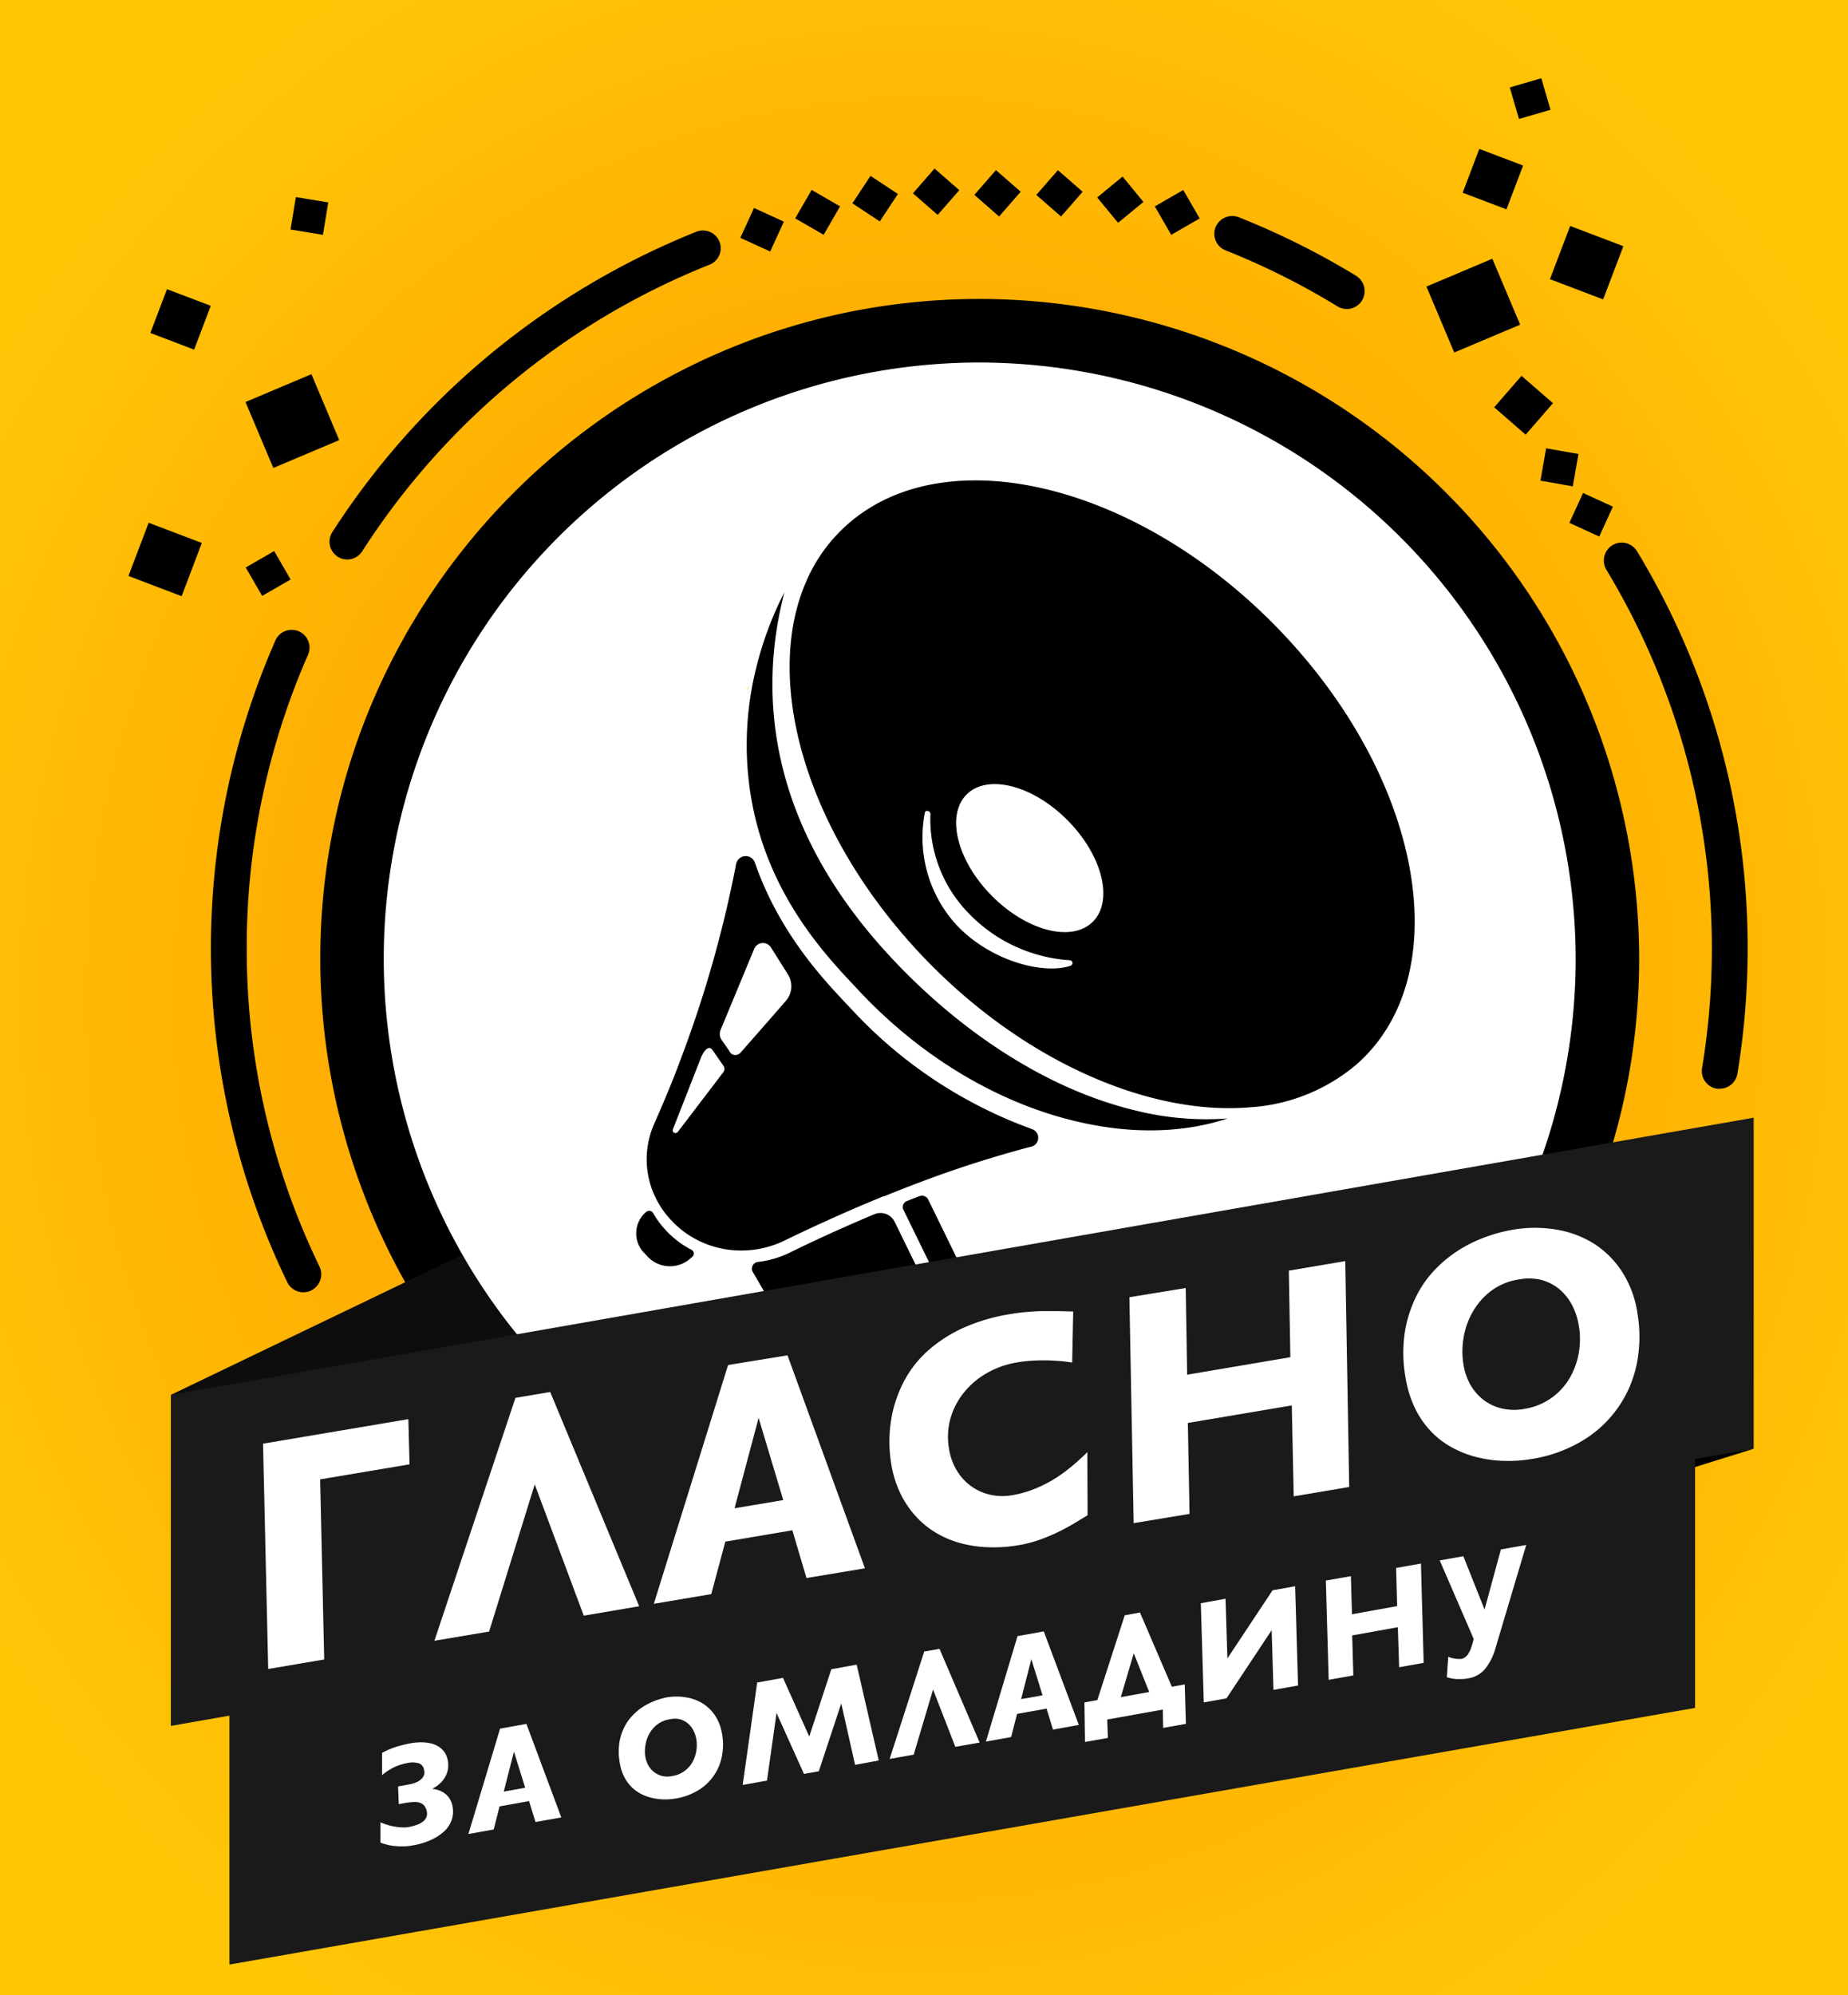 <svg id="_ÎÓÈ_1" data-name=" ÎÓÈ 1" xmlns="http://www.w3.org/2000/svg" xmlns:xlink="http://www.w3.org/1999/xlink" viewBox="0 0 286.43 309.13"><rect x="0" y="0" width="286.43" height="309.13" fill="#808080" stroke="none"/><defs><style>.cls-1{fill:url(#radial-gradient);}.cls-2{fill:#0d0d0d;}.cls-3{fill:#fff;}.cls-4{fill:url(#radial-gradient-2);}.cls-5{fill:#1a1a1a;}</style><radialGradient id="radial-gradient" cx="152.56" cy="110.48" r="323.85" gradientTransform="matrix(0.53, 0, 0, -0.57, 62.32, 217.79)" gradientUnits="userSpaceOnUse"><stop offset="0.42" stop-color="#ffa802"/><stop offset="1" stop-color="#ffc606"/></radialGradient><radialGradient id="radial-gradient-2" cx="-3836.95" cy="-9859.43" r="41.9" gradientTransform="matrix(0.77, -0.67, -0.49, -0.53, -1777.6, -7649.32)" gradientUnits="userSpaceOnUse"><stop offset="0.29" stop-color="#ffdb02"/><stop offset="0.92" stop-color="#ffc606"/></radialGradient></defs><rect class="cls-1" width="286.43" height="309.13"/><path d="M254.06,148.54c0,56.24-45.94,102.24-102.21,102.24A102.32,102.32,0,0,1,49.64,148.54c0-56.28,45.94-102.22,102.21-102.22A102.34,102.34,0,0,1,254.06,148.54Z"/><polygon points="271.81 224.48 256.32 229.31 202.99 245.95 135.87 263.97 138.87 267.42 125.41 266.78 123 267.42 122.73 266.65 35.56 274.71 78.99 255.35 108.16 238.51 117.93 243.34 271.81 224.48"/><polygon class="cls-2" points="87.43 186.84 26.48 216.13 110.6 218.06 87.43 186.84"/><path class="cls-3" d="M244.22,148.54a92.37,92.37,0,1,1-92.37-92.37h0A92.57,92.57,0,0,1,244.22,148.54Z"/><path d="M210.17,165a28.25,28.25,0,0,1-16.45,6.57c-15.78,1.33-35.65-7.34-51.16-23.87C124.79,128.7,118.24,105.34,125,90a24.82,24.82,0,0,1,6.49-8.86c15.61-13.6,45.88-5.85,67.6,17.3S225.78,151.4,210.17,165Z"/><path d="M117.48,195.53a1.05,1.05,0,0,0-.93,1.16.94.94,0,0,0,.13.4l17.95,30.8a5.61,5.61,0,0,0,7.5,2l3.17-1.73a11.27,11.27,0,0,0,5.32-14.38c-.06-.14-.13-.29-.2-.43l-11.77-24.07a2.45,2.45,0,0,0-3.13-1.14c-4.44,1.86-9,3.92-13.22,6A15.07,15.07,0,0,1,117.48,195.53Z"/><path d="M152.38,212.71a11.42,11.42,0,0,1-2.63,13.45l1.05-.58a12.18,12.18,0,0,0,3.16-2.46,11.33,11.33,0,0,0,1.9-12.71l-12-24.56a1.07,1.07,0,0,0-1.34-.51c-.65.24-1.29.49-1.92.74a1,1,0,0,0-.62,1.28s0,.07.05.1Z"/><path d="M103.56,191l-.17-.18a13.59,13.59,0,0,1-2.15-2.85.71.71,0,0,0-1-.25l-.11.08h0a4.35,4.35,0,0,0-.49,6.12l.18.19.62.66A4.76,4.76,0,0,0,107,195l.31-.27a.66.66,0,0,0,.06-.93.64.64,0,0,0-.2-.16A14.1,14.1,0,0,1,103.56,191Z"/><path d="M159.91,174.93A70.9,70.9,0,0,1,132,156.4c-3.58-3.81-11-11.22-15-22.75a1.51,1.51,0,0,0-2.9.2,183,183,0,0,1-8.42,29.8c-1.28,3.51-2.83,7.19-4.29,10.5a13.55,13.55,0,0,0,.24,11.46,13.82,13.82,0,0,0,2.55,3.61l.17.18a14.42,14.42,0,0,0,4.53,3.11,14.85,14.85,0,0,0,6.24,1.25,15.25,15.25,0,0,0,6.43-1.52c4.9-2.39,10.26-4.79,15.35-6.87H137l1.82-.73c1.28-.51,2.57-1,3.88-1.5a174.12,174.12,0,0,1,17-5.44,1.42,1.42,0,0,0,.19-2.77Z"/><path class="cls-4" d="M115.88,107h0c.06-.23.11-.46.17-.68A1.49,1.49,0,0,0,115.88,107Z"/><path class="cls-4" d="M115.88,107h0c.06-.23.11-.46.17-.68A1.49,1.49,0,0,0,115.88,107Z"/><path d="M133.2,153.58c9.67,10.31,21.44,17.15,32.93,20,8.52,2.14,16.89,2.12,24.15-.28A45.06,45.06,0,0,1,175.74,172c-12.39-3-25.45-10.95-36.61-22.56-20-20.77-21.75-41.56-17.55-57.67a53.12,53.12,0,0,0-4.36,11.67c-.06.22-.11.45-.17.68a49.38,49.38,0,0,0-.89,17.76c.08.62.18,1.23.28,1.83C119.14,139.39,128.94,149,133.2,153.58Z"/><ellipse class="cls-3" cx="159.6" cy="132.96" rx="8.29" ry="13.89" transform="translate(-47.37 150.64) rotate(-44.68)"/><path class="cls-3" d="M150.08,141.45a20.85,20.85,0,0,1-5.87-15.33c0-.48-.75-.68-.86-.21a20.09,20.09,0,0,0,4.93,17.44c5.38,5.68,13.6,7.67,17.64,6.29a.44.44,0,0,0,.29-.55.45.45,0,0,0-.43-.31A23.83,23.83,0,0,1,150.08,141.45Z"/><path class="cls-3" d="M111.7,159.55a1.67,1.67,0,0,0,.18,1.63l1.16,1.66a1,1,0,0,0,1.39.52,1,1,0,0,0,.36-.27c1.62-1.84,4.73-5.37,7-8a3.43,3.43,0,0,0,.32-4.13l-2.63-4.18a1.47,1.47,0,0,0-2.58.23Z"/><path class="cls-3" d="M105.12,175.3l7-9.18a.86.86,0,0,0,0-1l-1.63-2.34c-.63-1-1.42.07-1.86,1.14l-4.31,11a.43.43,0,1,0,.75.43Z"/><polygon class="cls-5" points="271.81 224.48 26.48 267.42 26.48 216.13 271.81 173.18 271.81 224.48"/><polygon class="cls-5" points="262.73 264.63 35.56 304.4 35.56 260.77 262.73 221 262.73 264.63"/><path class="cls-3" d="M41.57,258.6l-.8-34.91,22.52-3.8.19,7-13.86,2.33.63,27.91Z"/><path class="cls-3" d="M90.48,250.34,82.88,230l-7.07,22.8-8.48,1.43,12.56-37.64,5.39-.91,13.79,33.2Z"/><path class="cls-3" d="M122.06,210l12,33L125,244.51l-2.19-7.4-10.39,1.76L110.24,247l-8.9,1.5,11.51-37Zm-4.48,9.7-3.73,14,7.55-1.27Z"/><path class="cls-3" d="M168.57,234.78l-2.18,1.32c-.77.45-1.59.9-2.47,1.32a27.14,27.14,0,0,1-2.85,1.18,19,19,0,0,1-3.32.84,22.11,22.11,0,0,1-4.45.3,18.45,18.45,0,0,1-4.25-.59,15.13,15.13,0,0,1-3.82-1.56A13.52,13.52,0,0,1,142,235a14.6,14.6,0,0,1-2.44-3.59,16.59,16.59,0,0,1-1.43-4.63,21.09,21.09,0,0,1-.27-3.89,20.8,20.8,0,0,1,.59-4.5,20,20,0,0,1,1.82-4.66,17.08,17.08,0,0,1,3.4-4.31,21.8,21.8,0,0,1,5.32-3.53,28.58,28.58,0,0,1,7.63-2.28c.92-.16,1.77-.27,2.57-.33s1.58-.12,2.34-.13h2.32l2.49.06-.16,7.91a28.53,28.53,0,0,0-4.61-.34,24.73,24.73,0,0,0-3.94.32,14.06,14.06,0,0,0-4.63,1.63,12.58,12.58,0,0,0-3.57,3,11.46,11.46,0,0,0-2.1,4,10.63,10.63,0,0,0-.23,4.79,9.19,9.19,0,0,0,1.22,3.36,8.24,8.24,0,0,0,2.22,2.41,8,8,0,0,0,2.94,1.31,8.56,8.56,0,0,0,3.42.07,16.41,16.41,0,0,0,3.69-1.07,20.36,20.36,0,0,0,3.17-1.66,24.64,24.64,0,0,0,2.66-2c.8-.68,1.51-1.33,2.11-1.94Z"/><path class="cls-3" d="M183.78,199.57,184,213l16-2.71-.24-13.41,8.75-1.48.61,35-8.6,1.45-.3-14.09-16.11,2.72.26,14.09L175.71,236,175.05,201Z"/><path class="cls-3" d="M234.54,190.53a20.13,20.13,0,0,1,6.75,0,15.86,15.86,0,0,1,5.78,2.18,14.43,14.43,0,0,1,4.32,4.31,16.09,16.09,0,0,1,2.38,6.31,21.63,21.63,0,0,1-.07,7.94,18,18,0,0,1-8.4,11.94,21.84,21.84,0,0,1-7.88,2.85,21.33,21.33,0,0,1-3.91.3,18.5,18.5,0,0,1-4-.44,15.81,15.81,0,0,1-3.9-1.35,13.64,13.64,0,0,1-3.46-2.42,14,14,0,0,1-2.69-3.66,17.22,17.22,0,0,1-1.61-5.05,21.73,21.73,0,0,1-.23-6.08,19,19,0,0,1,1.32-5.23,17.27,17.27,0,0,1,2.54-4.35,19.31,19.31,0,0,1,3.64-3.41,20.74,20.74,0,0,1,4.43-2.43A24.06,24.06,0,0,1,234.54,190.53Zm.88,7.71a9.63,9.63,0,0,0-4.39,1.84,10.81,10.81,0,0,0-2.83,3.3,11.87,11.87,0,0,0-1.37,4,12.51,12.51,0,0,0,0,4.05,9.4,9.4,0,0,0,1,3,7.93,7.93,0,0,0,2,2.39,7.49,7.49,0,0,0,2.83,1.39,8.45,8.45,0,0,0,3.61.09,9.89,9.89,0,0,0,7-4.74,11.71,11.71,0,0,0,1.43-3.92,12.31,12.31,0,0,0,0-4.28,10.38,10.38,0,0,0-1.16-3.37,8.15,8.15,0,0,0-2.07-2.42,7.61,7.61,0,0,0-2.79-1.31A8.51,8.51,0,0,0,235.42,198.24Z"/><path class="cls-3" d="M63.1,273.18a8.19,8.19,0,0,0-2,.64,9.09,9.09,0,0,0-1.88,1.23V271.6a13.19,13.19,0,0,1,2-.88,19.42,19.42,0,0,1,2.5-.62,9.46,9.46,0,0,1,1.07-.12A7.62,7.62,0,0,1,66,270a6.51,6.51,0,0,1,1.15.23,3.78,3.78,0,0,1,1,.51,3.5,3.5,0,0,1,.8.83,3.47,3.47,0,0,1,.46,1.23,3.82,3.82,0,0,1,0,1.43,3.53,3.53,0,0,1-.48,1.21,4.1,4.1,0,0,1-.85,1,5.5,5.5,0,0,1-1.11.74,3.8,3.8,0,0,1,2.17.86,3.23,3.23,0,0,1,1,1.84,4.36,4.36,0,0,1,0,1.61,4,4,0,0,1-.54,1.36,4.47,4.47,0,0,1-1,1.12,7.22,7.22,0,0,1-1.32.88,9,9,0,0,1-1.57.66,11.35,11.35,0,0,1-1.72.42,7.66,7.66,0,0,1-1.51.15,10.62,10.62,0,0,1-1.38-.06,6.86,6.86,0,0,1-1.2-.22,7.21,7.21,0,0,1-.93-.3v-3.13a12.45,12.45,0,0,0,1.34.46,8,8,0,0,0,1.2.24,6.63,6.63,0,0,0,1,.08,3.78,3.78,0,0,0,.82-.06,7.33,7.33,0,0,0,1.28-.34,3.16,3.16,0,0,0,.94-.5,1.67,1.67,0,0,0,.53-.67,1.45,1.45,0,0,0,.08-.85,2.26,2.26,0,0,0-.33-.86,1.47,1.47,0,0,0-.63-.5,2.62,2.62,0,0,0-1-.16,10.74,10.74,0,0,0-1.39.15l-1,.18-.11-2.74,1.66-.3a4.93,4.93,0,0,0,1.19-.35,2.73,2.73,0,0,0,.78-.52,1.52,1.52,0,0,0,.4-.64,1.46,1.46,0,0,0,0-.72,1.27,1.27,0,0,0-.81-1.06A3.7,3.7,0,0,0,63.1,273.18Z"/><path class="cls-3" d="M81.59,267.11,87,281.6l-4,.71-1-3.24-4.57.82-.91,3.58-3.92.7,4.91-16.33Zm-1.93,4.3-1.58,6.19L81.4,277Z"/><path class="cls-3" d="M103.35,263a8.89,8.89,0,0,1,3,0,7.06,7.06,0,0,1,2.55.93,6.53,6.53,0,0,1,1.93,1.88,7.27,7.27,0,0,1,1.07,2.77,9.31,9.31,0,0,1,0,3.49,7.84,7.84,0,0,1-3.64,5.3,9.61,9.61,0,0,1-3.46,1.29,10,10,0,0,1-1.72.15,8.81,8.81,0,0,1-1.78-.18,7.47,7.47,0,0,1-1.73-.57A6,6,0,0,1,98,277a6.22,6.22,0,0,1-1.2-1.59,7.16,7.16,0,0,1-.73-2.22,9.62,9.62,0,0,1-.13-2.68,8,8,0,0,1,.56-2.3,7.26,7.26,0,0,1,1.12-1.92,8.81,8.81,0,0,1,1.59-1.52,9.47,9.47,0,0,1,1.94-1.09A10.84,10.84,0,0,1,103.35,263Zm.42,3.4a4.13,4.13,0,0,0-1.93.83,4.66,4.66,0,0,0-1.23,1.46,5.17,5.17,0,0,0-.58,1.78,5.32,5.32,0,0,0,0,1.78,4.41,4.41,0,0,0,.48,1.33,3.41,3.41,0,0,0,2.13,1.6,3.56,3.56,0,0,0,1.59,0,4.3,4.3,0,0,0,1.84-.75,4.49,4.49,0,0,0,1.24-1.36,5.55,5.55,0,0,0,.61-3.62,4.6,4.6,0,0,0-.53-1.48,3.56,3.56,0,0,0-.92-1.05,3.34,3.34,0,0,0-1.24-.57A3.78,3.78,0,0,0,103.77,266.4Z"/><path class="cls-3" d="M132.53,273.45l-2.14-9.52-3.48,10.52-2.3.41-4.25-9.44-1.48,10.47-3.77.68,2.25-15.87,4-.72,4.07,9.09,3.42-10.43,3.93-.71,3.42,14.85Z"/><path class="cls-3" d="M148.07,270.66l-3.45-8.88-3,10.09-3.73.67,5.36-16.64,2.37-.42L151.84,270Z"/><path class="cls-3" d="M161.78,252.78l5.43,14.49-4,.72-1-3.25-4.57.82-.92,3.59-3.91.7,4.9-16.34Zm-1.93,4.3-1.58,6.19,3.32-.59Z"/><path class="cls-3" d="M171.72,269.28l-3.55.63-.09-6.13,2-.36,4.25-13.14,2.36-.43,4.94,11.5,2-.36.18,6.11-3.53.63-.05-2.84-8.62,1.54Zm2-6.32,4.4-.79-2.39-6Z"/><path class="cls-3" d="M186.58,263.78l-.46-15.37,3.83-.69.29,9.24,7-10.55,3.5-.63.45,15.38-3.81.68-.28-9.25-7,10.56Z"/><path class="cls-3" d="M209.38,244.22l.17,5.9,7-1.26-.16-5.91,3.85-.69.42,15.39-3.8.68-.2-6.2-7.08,1.27.18,6.2-3.82.68-.44-15.38Z"/><path class="cls-3" d="M231.79,255.38a8.9,8.9,0,0,1-1.65,3.26,4.23,4.23,0,0,1-2.51,1.4,5.69,5.69,0,0,1-1,.12h-.95a5.66,5.66,0,0,1-.81-.12,4.37,4.37,0,0,1-.62-.17l.22-3.17a2.35,2.35,0,0,0,.44.17,4.54,4.54,0,0,0,.53.12,3.31,3.31,0,0,0,.55.05,1.93,1.93,0,0,0,.48,0,1.43,1.43,0,0,0,.56-.22,1.69,1.69,0,0,0,.51-.52,4.4,4.4,0,0,0,.46-.92c.16-.47.3-.94.42-1.43l-5.27-12.17,3.66-.65,3.29,8.26,2.53-9.31,3.93-.7Z"/><path d="M38.24,146.93a112.82,112.82,0,0,1,9.5-45.47,2.76,2.76,0,0,0-.57-3.06h0a2.78,2.78,0,0,0-3.92,0,2.84,2.84,0,0,0-.57.84l-.6,1.4a118.88,118.88,0,0,0,2.43,98,2.77,2.77,0,0,0,3.7,1.32,2.91,2.91,0,0,0,.3-.17h0a2.78,2.78,0,0,0,1-3.56A112.73,112.73,0,0,1,38.24,146.93Z"/><path d="M270.88,146.93a118.5,118.5,0,0,0-17.15-61.52,2.78,2.78,0,0,0-4.34-.52,2.81,2.81,0,0,0-.38,3.44,113.55,113.55,0,0,1,14.8,77.17,2.77,2.77,0,0,0,2.28,3.19,3.55,3.55,0,0,0,.46,0h0a2.77,2.77,0,0,0,2.74-2.33A119.65,119.65,0,0,0,270.88,146.93Z"/><path d="M210.7,47.07h0a2.78,2.78,0,0,0,0-3.93,3.25,3.25,0,0,0-.5-.4A120.13,120.13,0,0,0,192,33.66a2.79,2.79,0,0,0-3.6,1.56,2.72,2.72,0,0,0-.19,1h0A2.76,2.76,0,0,0,190,38.81a113.92,113.92,0,0,1,17.29,8.65A2.75,2.75,0,0,0,210.7,47.07Z"/><path d="M111.71,38.47h0a2.76,2.76,0,0,0-3.79-2.56c-.81.32-1.61.65-2.41,1a120.41,120.41,0,0,0-54,45.53,2.75,2.75,0,0,0,.37,3.44h0a2.75,2.75,0,0,0,3.89,0,3.48,3.48,0,0,0,.38-.48A114.28,114.28,0,0,1,110,41,2.74,2.74,0,0,0,111.71,38.47Z"/><rect x="241.51" y="36.29" width="8.82" height="8.82" transform="translate(120.51 256.12) rotate(-69.19)"/><rect x="21.18" y="82.28" width="8.82" height="8.82" transform="translate(-64.53 79.81) rotate(-69.19)"/><rect x="227.76" y="24.12" width="7.26" height="7.26" transform="translate(123.28 234.21) rotate(-69.2)"/><rect x="24.36" y="45.86" width="7.26" height="7.26" transform="translate(-28.22 58.07) rotate(-69.19)"/><rect x="234.62" y="12.73" width="5.09" height="5.09" transform="translate(5.21 67.02) rotate(-16.26)"/><rect x="45.41" y="30.92" width="5.09" height="5.09" transform="translate(7.15 75.35) rotate(-80.66)"/><rect x="39.02" y="86.31" width="5.09" height="5.09" transform="translate(-38.86 32.69) rotate(-30)"/><rect x="244.08" y="77.21" width="5.09" height="5.09" transform="translate(71.47 270.83) rotate(-65.41)"/><rect x="115.58" y="33.05" width="5.09" height="5.09" transform="translate(36.6 128.2) rotate(-65.41)"/><rect x="124.18" y="30.36" width="5.09" height="5.09" transform="translate(34.87 126.2) rotate(-60)"/><rect x="133.1" y="28.23" width="5.09" height="5.09" transform="translate(35.23 127.03) rotate(-56.57)"/><rect x="142.55" y="27.16" width="5.09" height="5.09" transform="translate(27.31 119.5) rotate(-48.89)"/><rect x="152.07" y="27.41" width="5.09" height="5.09" transform="translate(30.38 126.75) rotate(-48.89)"/><rect x="161.67" y="27.41" width="5.09" height="5.09" transform="translate(33.67 133.99) rotate(-48.89)"/><rect x="171.1" y="28.4" width="5.09" height="5.09" transform="translate(19.85 117.3) rotate(-39.42)"/><rect x="179.92" y="30.37" width="5.09" height="5.09" transform="translate(7.99 95.64) rotate(-30)"/><rect x="239.16" y="69.86" width="5.09" height="5.09" transform="translate(128.55 297.93) rotate(-80.03)"/><rect x="232.91" y="59.56" width="6.46" height="6.46" transform="translate(33.86 199.85) rotate(-49.01)"/><rect x="222.81" y="41.81" width="11.09" height="11.09" transform="translate(-0.44 92.55) rotate(-22.89)"/><rect x="39.77" y="59.7" width="11.09" height="11.09" transform="translate(-21.81 22.76) rotate(-22.89)"/></svg>